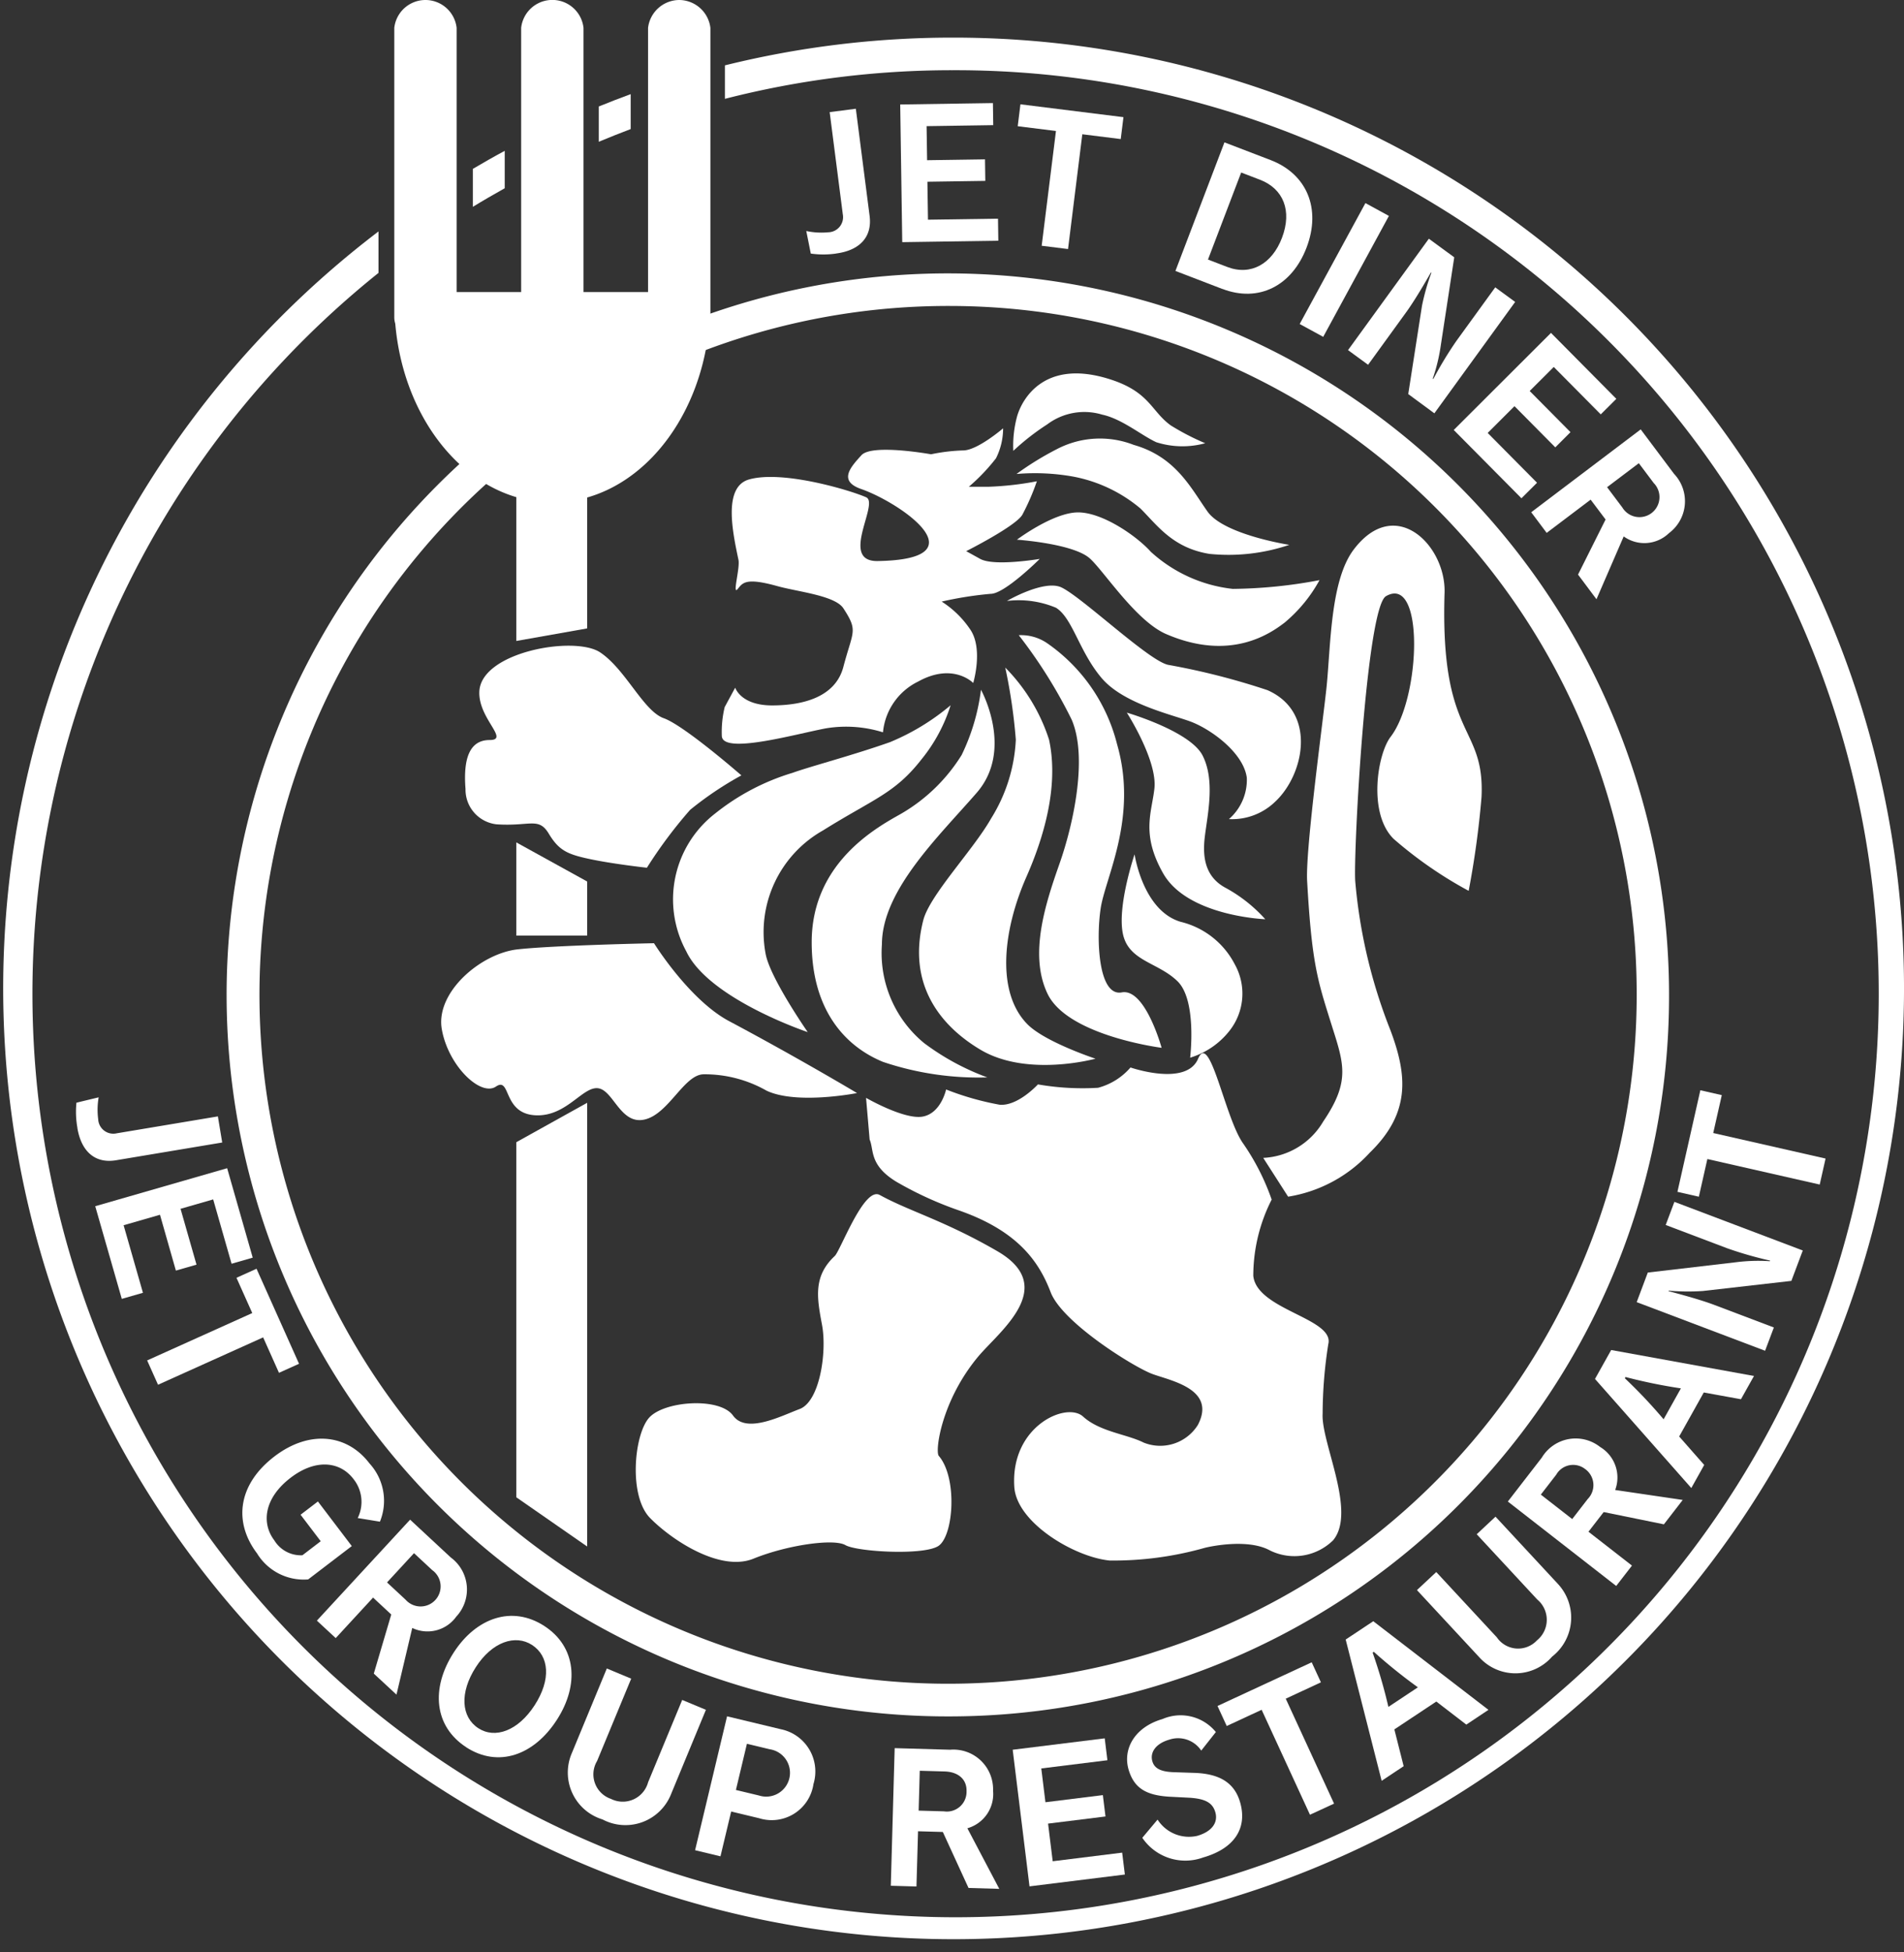 <svg xmlns="http://www.w3.org/2000/svg" width="120" height="123" viewBox="0 0 120 123"><rect x="0" y="0" width="120" height="123" fill="#333333" stroke="none"/><g transform="translate(-4236 -195)"><path d="M90.422,143.317a45.455,45.455,0,1,1,45.185-45.453,45.372,45.372,0,0,1-45.185,45.453m0-88.857a43.4,43.4,0,1,0,43.146,43.4,43.326,43.326,0,0,0-43.146-43.4" transform="translate(4205.585 159.816)" fill="#fff"/><path d="M14.7,213.311a5.65,5.65,0,0,1-.062-1.59l1.4-.337a4.553,4.553,0,0,0-.029,1.38.953.953,0,0,0,1.17.886l6.373-1.065.273,1.645-6.69,1.118c-1.356.227-2.2-.59-2.44-2.038" transform="translate(4226.18 52.748)" fill="#fff"/><path d="M18.319,227.47l8.314-2.394,1.612,5.635-1.333.384-1.159-4.053-2.057.592,1.006,3.518-1.3.374L22.4,228.009l-2.292.66,1.218,4.256-1.333.383Z" transform="translate(4223.683 43.521)" fill="#fff"/><path d="M35.619,248.76l-6.625,2.984-.686-1.532,6.625-2.984-.995-2.222,1.264-.57,2.679,5.987-1.264.57Z" transform="translate(4216.966 30.495)" fill="#fff"/><path d="M47.553,284.429c-1.518-2-1.2-4.365,1.091-6.117,2.193-1.677,4.578-1.419,5.994.446a3.479,3.479,0,0,1,.654,3.665l-1.4-.229a2.3,2.3,0,0,0-.264-2.454c-.86-1.131-2.4-1.283-3.964-.084-1.674,1.28-1.854,2.857-1.028,3.944a1.957,1.957,0,0,0,1.771.938l1.154-.883-1.27-1.67,1.093-.835,2.135,2.81-2.749,2.1a3.447,3.447,0,0,1-3.219-1.633" transform="translate(4204.653 8.443)" fill="#fff"/><path d="M65,302.773l1.1-3.724-1.146-1.065L62.6,300.536l-1.187-1.1,5.875-6.361,2.561,2.38a2.506,2.506,0,0,1,.346,3.731,2.229,2.229,0,0,1-2.772.712l-.994,4.2Zm3.689-6.514-1.155-1.073-1.7,1.843,1.17,1.088a1.262,1.262,0,1,0,1.686-1.858" transform="translate(4194.559 -2.336)" fill="#fff"/><path d="M86.777,319.8c-2.02-1.308-2.253-3.694-.8-5.955,1.424-2.214,3.694-2.995,5.715-1.687s2.222,3.7.8,5.906c-1.454,2.261-3.709,3.038-5.72,1.736m4.147-6.446c-1.043-.675-2.506-.206-3.54,1.4s-.928,3.144.162,3.849c1.053.681,2.5.166,3.545-1.45s.922-3.095-.167-3.8" transform="translate(4178.61 -14.723)" fill="#fff"/><path d="M112.218,331.12a3.086,3.086,0,0,1-1.926-4.188l2.2-5.32,1.536.641-2.149,5.186a1.633,1.633,0,0,0,.872,2.387,1.655,1.655,0,0,0,2.343-1.047l2.149-5.186,1.494.623-2.2,5.32a3.092,3.092,0,0,1-4.318,1.584" transform="translate(4161.753 -21.497)" fill="#fff"/><path d="M138.759,337.2l-1.768-.425-.674,2.823-1.6-.384,2.015-8.436,3.386.813a2.716,2.716,0,0,1,2.059,3.457,2.659,2.659,0,0,1-3.421,2.151m.673-4.344-1.445-.347-.694,2.91,1.455.349a1.5,1.5,0,1,0,.684-2.912" transform="translate(4145.091 -27.65)" fill="#fff"/><path d="M177.529,345.689l-1.619-3.528-1.562-.044-.1,3.479-1.617-.046.244-8.67,3.49.1a2.5,2.5,0,0,1,2.711,2.58,2.241,2.241,0,0,1-1.619,2.368l2.011,3.817Zm-1.5-7.34-1.573-.044-.07,2.512,1.595.045a1.241,1.241,0,0,0,1.423-1.272c.022-.778-.565-1.218-1.374-1.24" transform="translate(4119.512 -31.747)" fill="#fff"/><path d="M197.309,344.325l-1.06-8.607,5.8-.719.17,1.38-4.168.517.262,2.129,3.619-.449.166,1.346-3.619.449.292,2.372,4.378-.543.17,1.379Z" transform="translate(4103.576 -30.484)" fill="#fff"/><path d="M223.227,339.61a3.273,3.273,0,0,1-3.85-1.234l.962-1.146a2.35,2.35,0,0,0,2.5,1.024c.937-.271,1.325-.847,1.141-1.487-.172-.6-.635-.845-1.6-.913l-1.324-.068c-1.434-.094-2.2-.53-2.546-1.715-.372-1.292.386-2.669,2.142-3.177a2.869,2.869,0,0,1,3.361.82l-.922,1.169a1.751,1.751,0,0,0-2.009-.691c-.894.259-1.226.829-1.072,1.363.129.449.524.658,1.339.688l1.4.047c1.438.069,2.425.571,2.793,1.852.467,1.623-.352,2.9-2.311,3.469" transform="translate(4088.617 -27.595)" fill="#fff"/><path d="M240.239,322.724l3.046,6.611-1.519.7-3.046-6.611-2.2,1.021-.581-1.261,5.936-2.752.581,1.262Z" transform="translate(4076.795 -20.707)" fill="#fff"/><path d="M268.419,319.068l-1.889-1.453-2.645,1.755.586,2.318-1.387.921-2.267-8.9,1.739-1.154,7.259,5.583Zm-5.83-4.585-.074.049a32.265,32.265,0,0,1,.994,3.421l1.859-1.234a33.222,33.222,0,0,1-2.778-2.236" transform="translate(4059.995 -15.418)" fill="#fff"/><path d="M283.162,301.325a3.068,3.068,0,0,1-4.6.025l-3.916-4.218,1.217-1.137,3.817,4.112a1.622,1.622,0,0,0,2.528.193,1.664,1.664,0,0,0,.021-2.574l-3.817-4.112,1.185-1.107,3.916,4.218a3.114,3.114,0,0,1-.352,4.6" transform="translate(4050.658 -1.956)" fill="#fff"/><path d="M302.449,282.54l-3.794-.773-.959,1.239,2.741,2.134-.993,1.283-6.83-5.319,2.141-2.767a2.489,2.489,0,0,1,3.676-.67,2.244,2.244,0,0,1,.948,2.709l4.258.627Zm-6.791-3.12-.965,1.247,1.978,1.541.979-1.265a1.246,1.246,0,0,0-.183-1.9,1.226,1.226,0,0,0-1.809.379" transform="translate(4038.418 8.493)" fill="#fff"/><path d="M318.574,263.21l-2.343-.426-1.551,2.773,1.578,1.793-.813,1.455-6.07-6.873,1.02-1.823,9,1.636Zm-7.274-1.4-.044.078a32.066,32.066,0,0,1,2.443,2.586l1.09-1.949a33.167,33.167,0,0,1-3.49-.715" transform="translate(4027.15 19.942)" fill="#fff"/><path d="M327.147,236.549l-5.573.636a13.944,13.944,0,0,1-2.161-.021l-.011.031c.528.141,1.941.509,2.886.867l3.756,1.422-.553,1.467-8.092-3.064.7-1.863,5.542-.648a11.1,11.1,0,0,1,2.147-.067l.025-.038a23.447,23.447,0,0,1-2.706-.775l-3.88-1.469.548-1.457,8.092,3.064Z" transform="translate(4021.754 39.147)" fill="#fff"/><path d="M327.5,212.742l7.08,1.608-.369,1.638-7.081-1.608-.536,2.374-1.35-.307,1.444-6.4,1.351.307Z" transform="translate(4016.477 53.639)" fill="#fff"/><path d="M158.1,29.977a5.545,5.545,0,0,1-1.586,0l-.284-1.421a4.525,4.525,0,0,0,1.374.081.956.956,0,0,0,.927-1.14l-.827-6.431,1.649-.213.868,6.75c.176,1.368-.67,2.185-2.121,2.371" transform="translate(4130.586 180.998)" fill="#fff"/><path d="M174.572,28.522l-.128-8.674,5.843-.088.02,1.39-4.2.063.032,2.146,3.648-.054.02,1.357-3.649.054.036,2.391,4.413-.065.02,1.39Z" transform="translate(4118.292 181.734)" fill="#fff"/><path d="M201.29,21.88l-.9,7.231-1.661-.207.9-7.231-2.41-.3.171-1.381,6.493.81-.171,1.38Z" transform="translate(4102.923 181.579)" fill="#fff"/><path d="M230.762,36.525l-2.95-1.133,3.089-8.1,2.91,1.116c2.288.878,3.2,3.062,2.265,5.513-.919,2.41-3.015,3.486-5.314,2.6m2.363-6.88-1.17-.449-2.092,5.483,1.211.465c1.5.575,2.83-.2,3.452-1.831.653-1.714.089-3.1-1.4-3.669" transform="translate(4082.27 176.677)" fill="#fff"/><path d="M0,.011,8.67,0l0,1.686L0,1.7Z" transform="matrix(0.479, -0.878, 0.878, 0.479, 4317.903, 215.407)" fill="#fff"/><path d="M265.093,55.546l.866-5.562a13.985,13.985,0,0,1,.594-2.086l-.027-.019c-.275.474-1,1.744-1.6,2.562L262.563,53.7l-1.265-.924,5.094-7.018,1.6,1.172-.846,5.536a11.325,11.325,0,0,1-.505,2.1l.03.035a23.571,23.571,0,0,1,1.464-2.414l2.441-3.365,1.256.918-5.093,7.018Z" transform="translate(4059.662 164.281)" fill="#fff"/><path d="M281.781,70.263l6.129-6.116,4.119,4.154-.982.979-2.962-2.987-1.517,1.514,2.571,2.593-.958.957-2.571-2.594-1.69,1.687,3.111,3.137-.982.979Z" transform="translate(4045.841 151.826)" fill="#fff"/><path d="M300.062,91.9l1.736-3.47-.941-1.251-2.771,2.094-.974-1.3,6.9-5.22,2.1,2.8a2.506,2.506,0,0,1-.317,3.734,2.23,2.23,0,0,1-2.855.209l-1.716,3.958Zm4.778-5.757-.947-1.26-2,1.511.961,1.279a1.262,1.262,0,1,0,1.987-1.531" transform="translate(4035.394 139.299)" fill="#fff"/><path d="M196.672,74.6c.327-1.084,1.7-3.509,5.612-2.368,2.744.8,2.777,2.05,4.065,2.978a15.507,15.507,0,0,0,2.169,1.122,5.442,5.442,0,0,1-3.084-.064c-.94-.433-2.169-1.474-3.413-1.739a3.893,3.893,0,0,0-3.464.618,14.94,14.94,0,0,0-2.134,1.665,7.037,7.037,0,0,1,.249-2.212" transform="translate(4103.441 146.592)" fill="#fff"/><path d="M197.144,86.771a13.672,13.672,0,0,1,3.556.162,9.243,9.243,0,0,1,4.248,2.009c1.049,1.037,2.017,2.487,4.359,2.864a11.95,11.95,0,0,0,5.026-.57s-4.11-.634-5.15-2.093-1.987-3.448-4.655-4.205a5.859,5.859,0,0,0-4.809.25,19.064,19.064,0,0,0-2.576,1.582" transform="translate(4102.925 138.09)" fill="#fff"/><path d="M197.246,100.448s3.515.238,4.579,1.167c.879.77,2.911,3.952,4.827,4.779,4.038,1.742,6.558-.029,7.464-.722a9.289,9.289,0,0,0,2.2-2.677,30.46,30.46,0,0,1-5.469.552,9.137,9.137,0,0,1-5.164-2.337c-.848-.955-3.015-2.482-4.583-2.482s-3.851,1.717-3.851,1.717" transform="translate(4102.847 128.553)" fill="#fff"/><path d="M195.341,113.818s2.35-1.367,3.434-.837c1.336.651,5.458,4.588,6.7,4.869a44.618,44.618,0,0,1,6.28,1.6c3.148,1.4,2.285,5.354.472,7.029a3.907,3.907,0,0,1-2.909,1.092,3.277,3.277,0,0,0,1.127-2.6c-.19-1.49-2.058-2.927-3.393-3.485-1.057-.44-4.314-1.112-5.745-2.787s-1.837-3.792-2.888-4.443a6.076,6.076,0,0,0-3.078-.43" transform="translate(4104.136 119.033)" fill="#fff"/><path d="M197.443,122.466a30.909,30.909,0,0,1,3.333,5.314c1.034,2.374.121,6.582-.764,9.095s-1.937,5.724-.749,8.191c1.274,2.649,7.187,3.4,7.187,3.4s-1.033-3.769-2.511-3.491-1.624-3.35-1.329-5.3,2.363-5.724,1.033-10.331a11,11,0,0,0-4.421-6.378,2.91,2.91,0,0,0-1.78-.494" transform="translate(4102.761 112.546)" fill="#fff"/><path d="M184.25,133.27a34.4,34.4,0,0,0-.665-4.538,11.445,11.445,0,0,1,2.758,4.536c.517,2.373.048,5.306-1.428,8.656s-1.925,7.267.073,9.284c1.109,1.117,4.283,2.164,4.283,2.164s-4.283,1.186-7.236-.558c-2.532-1.5-4.651-4.118-3.617-8.166.407-1.588,3.17-4.45,4.282-6.423a10.285,10.285,0,0,0,1.551-4.955" transform="translate(4115.772 108.326)" fill="#fff"/><path d="M144.285,138.258a14.5,14.5,0,0,0,3.764-2.3,10.265,10.265,0,0,1-1.845,3.42c-1.674,2.141-3,2.468-6.2,4.467a7.356,7.356,0,0,0-3.618,7.748c.258,1.511,2.658,4.956,2.658,4.956s-6.238-2.085-7.656-5.092a6.841,6.841,0,0,1,1.826-8.684,14.465,14.465,0,0,1,4.869-2.557c1.173-.42,3.841-1.117,6.2-1.954" transform="translate(4147.863 103.474)" fill="#fff"/><path d="M168.006,132.983s2.1,3.769-.261,6.491-5.979,6.142-5.979,9.562a7.344,7.344,0,0,0,2.657,6.212,15.525,15.525,0,0,0,3.987,2.164,18.879,18.879,0,0,1-6.57-.976c-2.464-1.008-4.5-3.351-4.5-7.539,0-4.816,3.8-7.056,5.388-7.957a10.946,10.946,0,0,0,4.062-3.839,13.127,13.127,0,0,0,1.22-4.117" transform="translate(4129.817 105.465)" fill="#fff"/><path d="M218.4,137.334s3.983,1.156,4.773,2.7.329,3.633.15,5.041c-.15,1.166-.1,2.567,1.331,3.313a9.382,9.382,0,0,1,2.47,1.961s-4.9-.183-6.436-2.89c-1.4-2.47-.722-3.818-.552-5.34.2-1.773-1.735-4.781-1.735-4.781" transform="translate(4088.62 102.563)" fill="#fff"/><path d="M218.2,164.627s.516,3.56,2.916,4.258a5.212,5.212,0,0,1,3.4,2.676,3.782,3.782,0,0,1-.345,4.2,4.988,4.988,0,0,1-2.469,1.68s.443-3.594-.79-4.808-3.112-1.26-3.456-3.034.745-4.973.745-4.973" transform="translate(4089.307 84.193)" fill="#fff"/><path d="M107.6,132.608a21.4,21.4,0,0,0-3.232,2.173,28.851,28.851,0,0,0-2.724,3.647s-2.092-.231-3.545-.536-1.993-.54-2.638-1.609-1.172-.45-3.292-.591a2.2,2.2,0,0,1-1.957-2.226c-.147-1.86.226-3.084,1.517-3.084s-.717-1.346-.646-3.053c.105-2.5,6-3.54,7.611-2.471s2.724,3.692,4.015,4.151,4.89,3.6,4.89,3.6" transform="translate(4175.127 111.24)" fill="#fff"/><path d="M99.048,181.75s-6.277.129-8.6.387-5.186,2.709-4.776,5.032,2.456,4.258,3.411,3.612.409,1.677,2.456,1.807,3.077-1.98,4.095-1.677c.9.267,1.365,2.322,2.865,1.935s2.457-2.838,3.684-2.838a7.88,7.88,0,0,1,3.958,1.032c1.91.9,5.7.15,5.7.15s-3.693-2.207-8.059-4.53c-2.523-1.342-4.736-4.91-4.736-4.91" transform="translate(4178.173 72.673)" fill="#fff"/><path d="M139.016,212.118c-.99-.547-2.465,3.5-2.832,3.847-1.368,1.281-1.12,2.633-.8,4.34s-.143,4.827-1.415,5.3c-1.161.433-3.353,1.582-4.195.409s-4.345-.925-5.292.142-1.3,4.925.063,6.313,4.417,3.416,6.522,2.561,5.051-1.28,5.789-.853,5.05.673,5.9.027c.932-.709,1.157-4.287-.013-5.647-.251-.292.163-3.477,2.478-6.252,1.324-1.584,5.106-4.389,1.212-6.645-3.326-1.927-5.587-2.531-7.414-3.543m28.281,9.361c.315-1.6-4.527-2.134-4.736-4.269a10.6,10.6,0,0,1,1.158-4.8,14.633,14.633,0,0,0-1.788-3.521c-1.158-1.6-2.1-7.122-2.849-5.352s-4.26.55-4.26.55a4.072,4.072,0,0,1-2.047,1.28,16.4,16.4,0,0,1-3.788-.214s-1.263,1.387-2.419,1.28a17.879,17.879,0,0,1-3.368-.96s-.314,1.494-1.472,1.708S138.158,206,138.158,206l.226,2.628c.286.641-.048,1.61,1.7,2.667a22.448,22.448,0,0,0,3.941,1.8c3.71,1.3,5.033,3.229,5.768,5.15s5.251,4.722,6.408,5.15,4.053.949,2.872,3.208a2.8,2.8,0,0,1-3.411,1.119c-1.053-.533-2.774-.684-3.826-1.644s-4.591.614-4.334,4.438c.151,2.256,3.8,4.419,6.008,4.632a21.119,21.119,0,0,0,6-.8c.42-.106,2.735-.584,4.1.163a3.48,3.48,0,0,0,3.987-.64c1.493-1.8-.769-6.159-.663-7.973a28.465,28.465,0,0,1,.361-4.407" transform="translate(4152.425 58.165)" fill="#fff"/><path d="M246.481,143.767a8.872,8.872,0,0,0,5.148-2.774c2.557-2.486,2.378-4.828,1.31-7.686a33.1,33.1,0,0,1-2.229-9.429c-.119-1.8.694-17.225,1.939-17.943,2.429-1.4,2.2,6.377.291,8.863-.832,1.08-1.443,4.825.195,6.431a25.87,25.87,0,0,0,4.725,3.27,56.7,56.7,0,0,0,.811-5.914c.212-4.638-2.623-3.573-2.33-12.864.093-2.984-3.107-6.191-5.731-2.716-1.457,1.929-1.44,5.963-1.7,8.593-.189,1.9-1.345,10.264-1.231,12.281.29,5.146.656,6.246,1.475,8.857s1.311,3.687-.464,6.3a4.632,4.632,0,0,1-3.777,2.287Z" transform="translate(4070.703 126.624)" fill="#fff"/><path d="M104.5,240.638l-4.465-3.1v-22.37l4.465-2.483Z" transform="translate(4168.505 51.791)" fill="#fff"/><path d="M104.5,168.158h-4.465v-5.874l4.465,2.463Z" transform="translate(4168.505 85.787)" fill="#fff"/><path d="M104.5,82.344l-4.465.791V63.51H104.5Z" transform="translate(4168.505 152.246)" fill="#fff"/><path d="M153.221,84.217s-3.734-.677-4.4.055-1.494,1.618-.022,2.13c2.448.85,7.672,4.434,1.04,4.539-2.437.038.124-3.636-.72-4.016-.91-.41-5.235-1.734-7.384-1.124-1.665.473-1.018,3.383-.666,5.066.108.515-.408,2.277-.047,1.832.316-.389.507-.733,2.5-.178,1.306.363,3.634.59,4.16,1.4.945,1.448.6,1.4,0,3.681-.491,1.892-2.511,2.434-4.494,2.434s-2.325-1.118-2.325-1.118l-.662,1.222a6.656,6.656,0,0,0-.182,1.8c0,1.221,4.6-.088,6.569-.461a7.8,7.8,0,0,1,3.589.252,3.972,3.972,0,0,1,2.22-3.2c2.207-1.221,3.467.092,3.467.092s.664-2.2-.22-3.418a6.135,6.135,0,0,0-1.768-1.71,22.717,22.717,0,0,1,3.093-.489c.882,0,3.087-2.2,3.087-2.2s-2.868.488-3.751,0l-.883-.488s3.1-1.56,3.536-2.29a14.564,14.564,0,0,0,.918-2.113,19.668,19.668,0,0,1-3.026.345h-1.261a12.211,12.211,0,0,0,1.71-1.791,4.207,4.207,0,0,0,.449-1.89s-1.619,1.393-2.516,1.393a11.521,11.521,0,0,0-2.013.24" transform="translate(4141.473 139.405)" fill="#fff"/><path d="M94.44,0a1.992,1.992,0,0,0-1.964,1.755V18.4H88.408V1.755a1.977,1.977,0,0,0-3.93,0V18.4H80.411V1.755a1.977,1.977,0,0,0-3.929,0V20a1.338,1.338,0,0,0,.062.391c.544,6.331,4.766,11.26,9.9,11.26s9.356-4.929,9.9-11.26A1.339,1.339,0,0,0,96.405,20V1.755A1.993,1.993,0,0,0,94.44,0" transform="translate(4184.368 195)" fill="#fff"/><path d="M116.005,18.836v2.219q1-.417,2.01-.8v-2.2c-.677.245-1.344.509-2.009.777" transform="translate(4157.734 182.876)" fill="#fff"/><path d="M91.6,30.052v2.392c.66-.406,1.332-.791,2.009-1.171V28.916c-.679.364-1.346.747-2.009,1.136" transform="translate(4174.201 175.587)" fill="#fff"/><path d="M60,7.212A59.605,59.605,0,0,0,45.687,8.96v2.109A57.576,57.576,0,0,1,60,9.266,58.182,58.182,0,1,1,23.855,22.035V19.423A59.9,59.9,0,1,0,60,7.212" transform="translate(4236 190.158)" fill="#fff"/></g></svg>